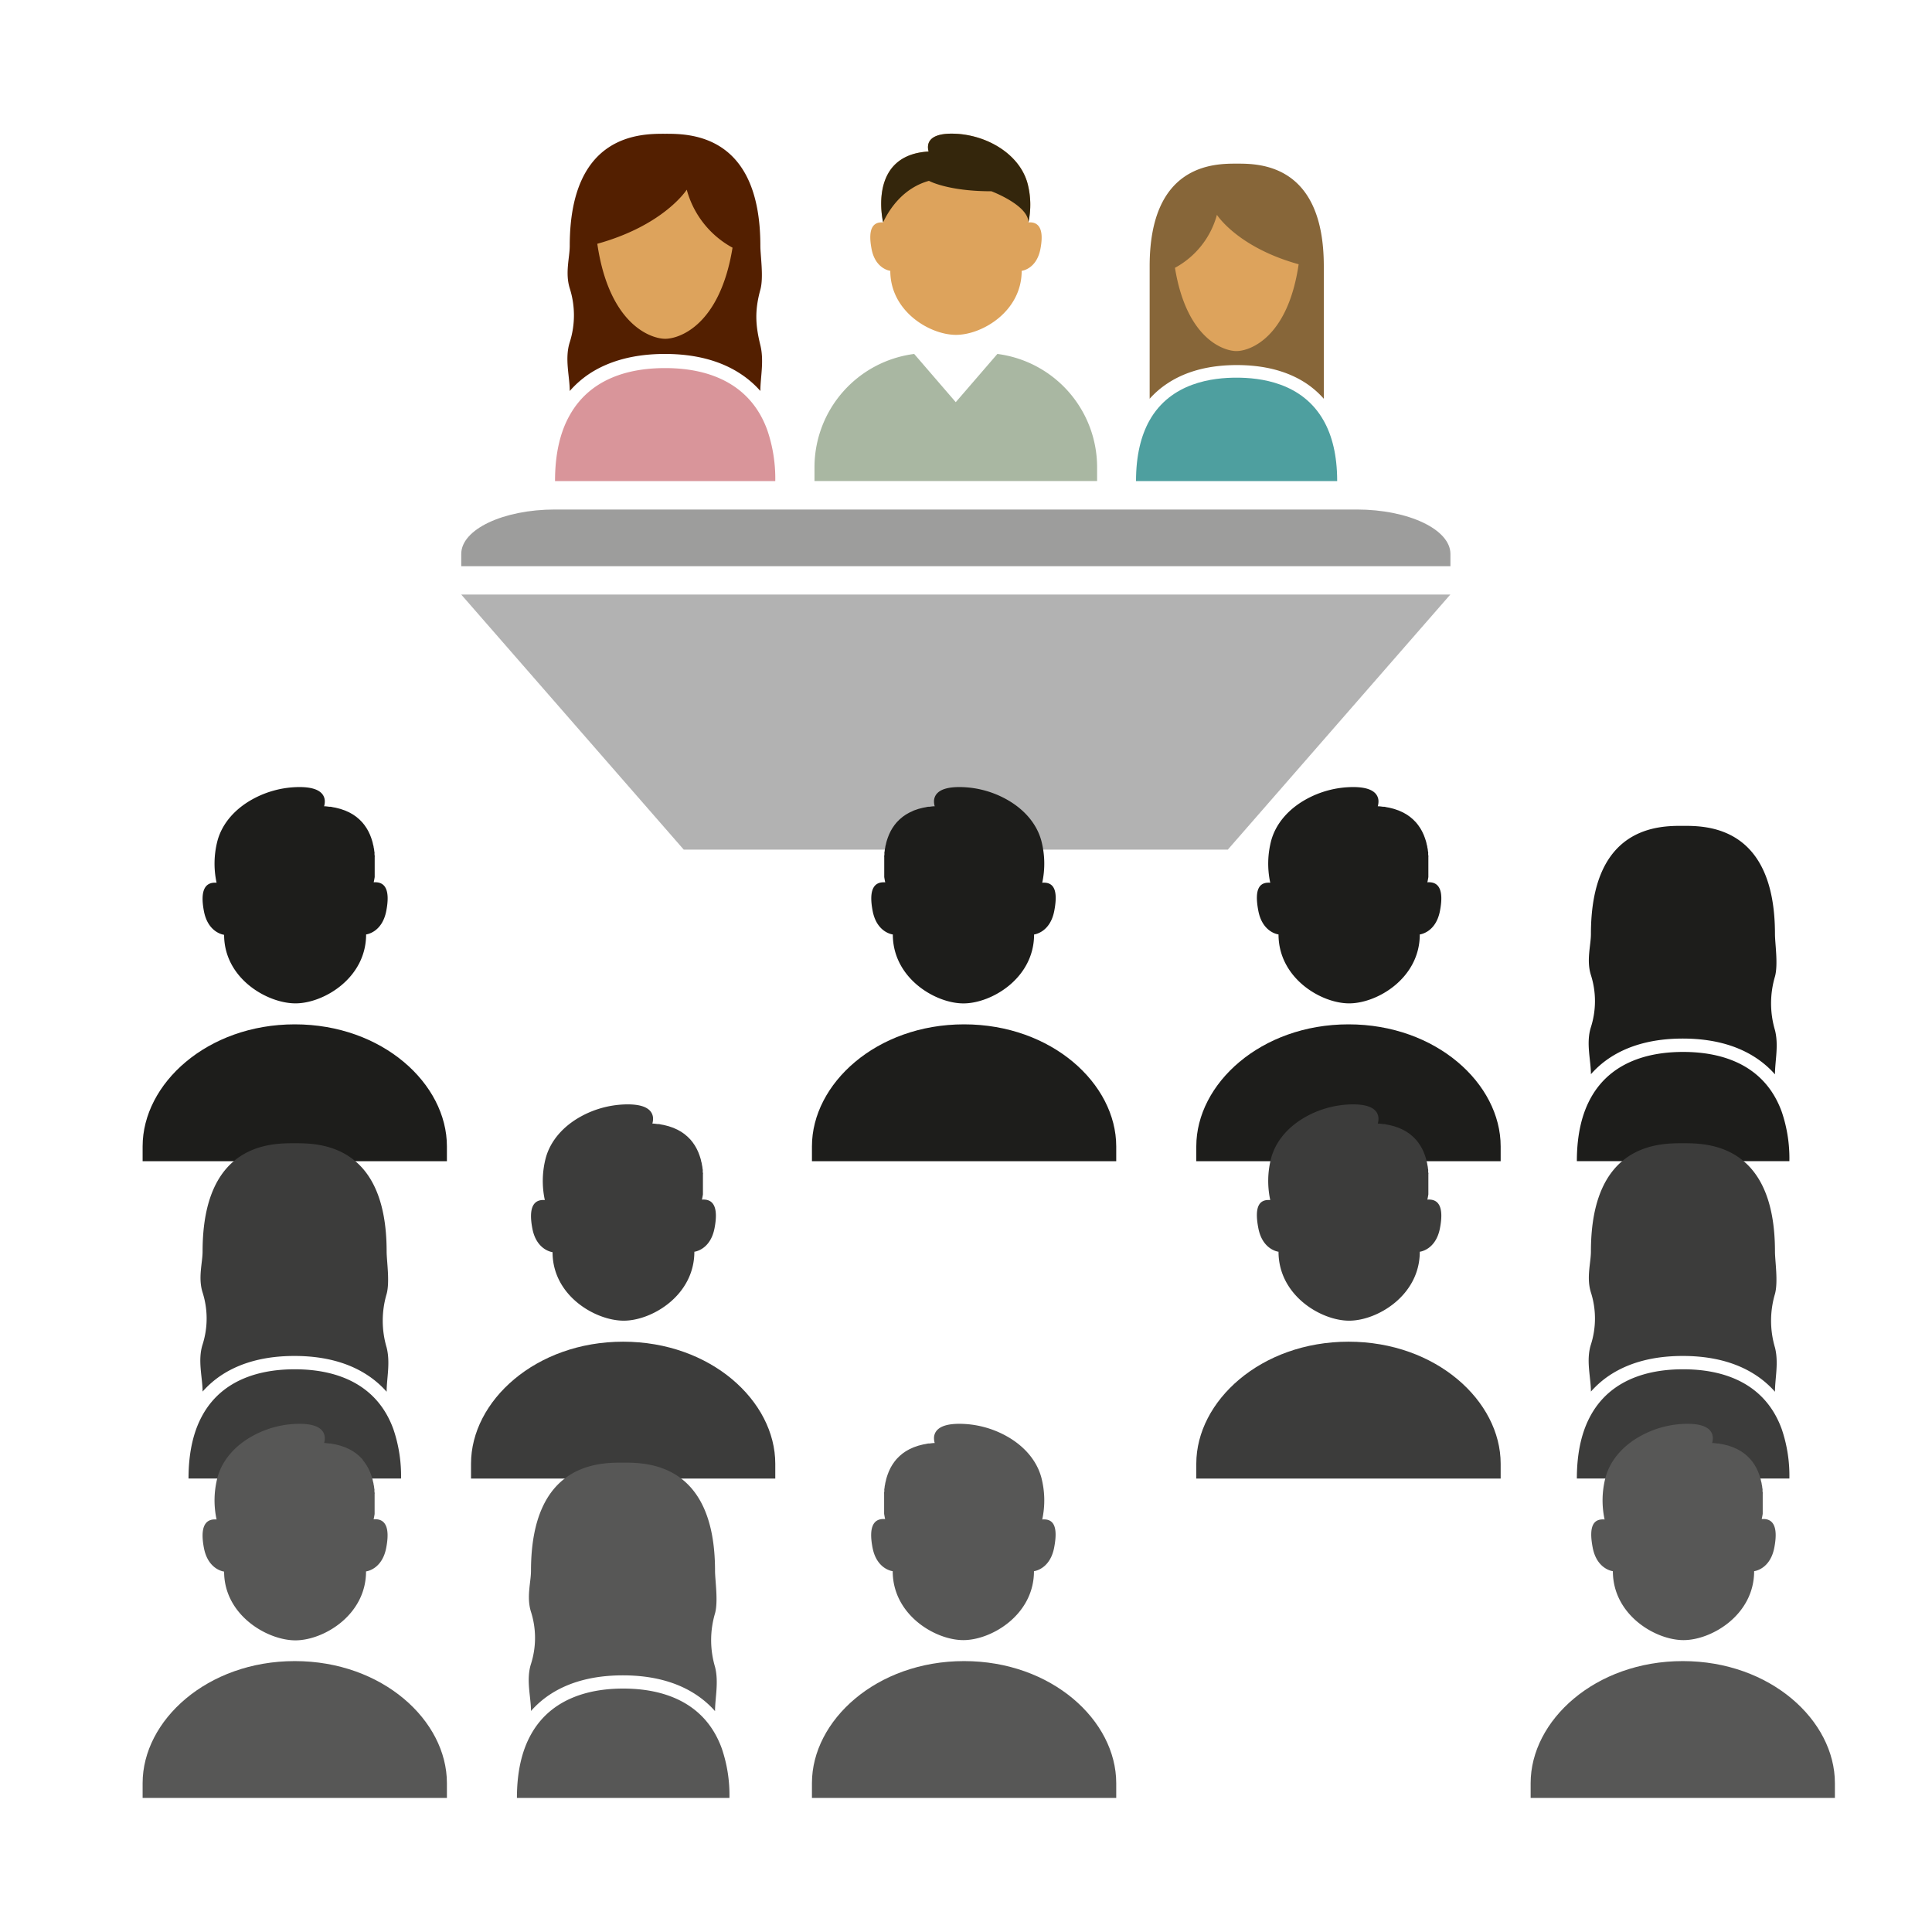 <svg id="animated-icons" xmlns="http://www.w3.org/2000/svg" viewBox="0 0 500 500"><defs><style>.cls-1{fill:#9d9d9c;}.cls-2{fill:#b2b2b2;}.cls-3{fill:#4e9f9f;}.cls-4{fill:#876639;}.cls-5{fill:#dda35c;}.cls-6{fill:#a9b7a2;}.cls-7{fill:#34260c;}.cls-8{fill:#d9959a;}.cls-9{fill:#531f00;}.cls-10{fill:#1d1d1b;}.cls-11{fill:#3c3c3b;}.cls-12{fill:#575756;}</style></defs><title>Animated_Icons</title><g id="conferences"><g id="speakers"><g id="table"><path class="cls-1" d="M119.37,143.36v3.17h256v-3.17c0-6.35-10.87-11.5-24.29-11.5H143.65C130.24,131.86,119.37,137,119.37,143.36Z"/><polygon class="cls-2" points="119.37 153.87 176.95 219.88 317.76 219.88 375.34 153.87 119.37 153.87"/></g><g id="femme-droite"><path id="corps" class="cls-3" d="M294,124.5h52.06c0-6.73-1.34-11.78-3.46-15.57C337,98.91,326,97.74,320,97.74s-17,1.17-22.57,11.18C295.34,112.71,294,117.76,294,124.5Z"/><g id="visage"><path class="cls-4" d="M342.6,103.2c0-10.4,0-25.76,0-34.32,0-26.7-17-26.53-22.53-26.53s-22.54-.16-22.54,26.53c0,8.56,0,23.91,0,34.32a23.27,23.27,0,0,1,4.65-4c4.74-3.13,10.77-4.72,17.92-4.72s13.18,1.59,17.92,4.72A23.41,23.41,0,0,1,342.6,103.2Z"/><path class="cls-5" d="M314.94,55.6s5.33,8.4,21.15,12.79C333.27,87.64,323.27,90.86,320,90.86s-12.92-3.12-15.92-21.55A22.2,22.2,0,0,0,314.94,55.6Z"/></g></g><g id="homme-milieu"><path id="corps-2" data-name="corps" class="cls-6" d="M258.12,91.6l-10.77,12.48L236.59,91.6a29.58,29.58,0,0,0-25.8,29.33v3.56h73.14v-3.56A29.58,29.58,0,0,0,258.12,91.6Z"/><g id="visage-2" data-name="visage"><path class="cls-5" d="M266.15,57.56a21.74,21.74,0,0,0-.25-10.19h0c-2.2-7.84-11.14-12.78-19.62-12.78-6.48,0-6.36,3.14-5.95,4.62-16,.94-11.77,18.35-11.77,18.35-2.63-.2-4,1.62-3,6.87s4.85,5.66,4.85,5.66c0,10.51,10.24,16.57,17,16.57s17-6.06,17-16.57c0,0,3.84-.4,4.85-5.66S268.78,57.35,266.15,57.56Z"/><path class="cls-7" d="M266.15,57.56c0-4.47-9.57-8.06-9.57-8.06-11.32,0-16.17-2.7-16.17-2.7-6.65,1.86-10.21,7.25-11.86,10.73-.17-.72-3.86-17.41,11.77-18.32-.42-1.49-.53-4.62,5.95-4.62,8.49,0,17.42,4.94,19.63,12.78h0A21.72,21.72,0,0,1,266.15,57.56Z"/></g></g><g id="femme-gauche"><path id="corps-3" data-name="corps" class="cls-8" d="M200.64,124.5h-57c0-7.37,1.46-12.89,3.78-17,6.12-11,18.17-12.24,24.71-12.24s18.58,1.28,24.71,12.23a25.82,25.82,0,0,1,1.75,3.87A38.75,38.75,0,0,1,200.64,124.5Z"/><g id="visage-3" data-name="visage"><path class="cls-9" d="M147.45,101.19c0-3.77-1.36-8.35,0-12.62a23,23,0,0,0,0-13.95c-1.25-4,0-8,0-11,0-29.22,18.57-29,24.66-29s24.67-.18,24.67,29c0,2.51.89,8.13,0,11.35-1.47,5.34-1.3,9.11,0,14.37,1,4.09,0,8.29,0,11.84a25.47,25.47,0,0,0-5.09-4.41c-5.19-3.43-11.78-5.17-19.61-5.17s-14.42,1.74-19.61,5.17A25.62,25.62,0,0,0,147.45,101.19Z"/><path class="cls-5" d="M177.73,49.09s-5.83,9.19-23.15,14c3.09,21.07,14,24.59,17.58,24.59s14.14-3.41,17.42-23.58A24.3,24.3,0,0,1,177.73,49.09Z"/></g></g></g><g id="public"><path class="cls-10" d="M76.29,265.1c22.68,0,39.37,15.37,39.37,31.58v3.84H36.91v-3.84C36.91,280.47,53.61,265.1,76.29,265.1Z"/><path class="cls-10" d="M56.05,228.45a23.41,23.41,0,0,1,.27-11h0c1.28-4.55,4.68-8.2,9-10.59a25.31,25.31,0,0,1,12.17-3.17c3.14,0,4.83.68,5.71,1.58a3,3,0,0,1,.86,2.14,4.55,4.55,0,0,1-.18,1.25c.46,0,.89.07,1.31.12l.21,0c.29,0,.56.09.83.14l.58.1.68.17.62.16.58.2.61.21.51.23.58.26.45.25.54.31.39.27c.17.12.34.23.49.35l.34.29c.15.13.31.25.45.39l.3.3c.14.14.28.28.41.42l.26.32c.12.15.25.3.36.46l.22.32c.11.16.22.32.32.48l.19.33c.1.17.19.34.28.51l.16.34c.08.18.17.35.24.53l.13.34c.07.18.14.36.2.54l.11.34c.06.18.12.37.17.56l.09.34c0,.19.09.37.13.56l.07.33c0,.19.07.38.1.56l.05.33c0,.19.05.37.08.56s0,.22,0,.32,0,.37.05.55,0,.21,0,.32,0,.35,0,.53,0,.21,0,.31,0,.34,0,.5,0,.2,0,.31,0,.32,0,.47,0,.2,0,.31,0,.29,0,.43,0,.21,0,.31,0,.25,0,.37l0,.31,0,.31,0,.33,0,.23,0,.34,0,.14-.06.37v0c-.11.65-.2,1-.2,1,2.83-.22,4.35,1.74,3.26,7.4s-5.22,6.09-5.22,6.09c0,11.31-11,17.84-18.28,17.84S58,253.25,58,241.93c0,0-4.13-.44-5.22-6.09S53.22,228.23,56.05,228.45Z"/><path class="cls-10" d="M249.5,265.1c-22.68,0-39.37,15.37-39.37,31.58v3.84h78.75v-3.84C288.87,280.47,272.17,265.1,249.5,265.1Z"/><path class="cls-10" d="M269.73,228.45a23.41,23.41,0,0,0-.27-11h0c-1.28-4.55-4.68-8.2-9-10.59a25.31,25.31,0,0,0-12.17-3.17c-3.14,0-4.83.68-5.71,1.58a3,3,0,0,0-.86,2.14,4.55,4.55,0,0,0,.18,1.25c-.46,0-.89.07-1.31.12l-.21,0c-.29,0-.56.09-.83.14l-.58.1-.68.17-.62.16-.58.2-.61.21L236,210l-.58.26-.45.25-.54.31-.39.27c-.17.12-.34.23-.49.35l-.34.29c-.15.13-.31.25-.45.39l-.3.3c-.14.14-.28.28-.41.42l-.26.32c-.12.15-.25.3-.36.46l-.22.32c-.11.16-.22.32-.32.48l-.19.33c-.1.17-.19.34-.28.51l-.16.34c-.08.18-.17.35-.24.53l-.13.34c-.07.18-.14.36-.2.54l-.11.34c-.06.18-.12.37-.17.56l-.09.34c0,.19-.09.37-.13.56l-.07.33c0,.19-.07.38-.1.56l-.05.33c0,.19-.05.37-.08.56s0,.22,0,.32,0,.37-.05.55,0,.21,0,.32,0,.35,0,.53,0,.21,0,.31,0,.34,0,.5,0,.2,0,.31,0,.32,0,.47,0,.2,0,.31,0,.29,0,.43,0,.21,0,.31,0,.25,0,.37l0,.31,0,.31,0,.33,0,.23,0,.34,0,.14.06.37v0c.11.65.2,1,.2,1-2.83-.22-4.35,1.74-3.26,7.4s5.22,6.09,5.22,6.09c0,11.31,11,17.84,18.28,17.84s18.28-6.53,18.28-17.84c0,0,4.13-.44,5.22-6.09S272.56,228.23,269.73,228.45Z"/><path class="cls-10" d="M349,265.1c22.68,0,39.37,15.37,39.37,31.58v3.84H309.6v-3.84C309.6,280.47,326.3,265.1,349,265.1Z"/><path class="cls-10" d="M328.74,228.45a23.41,23.41,0,0,1,.27-11h0c1.28-4.55,4.68-8.2,9-10.59a25.31,25.31,0,0,1,12.17-3.17c3.14,0,4.83.68,5.71,1.58a3,3,0,0,1,.86,2.14,4.55,4.55,0,0,1-.18,1.25c.46,0,.89.07,1.31.12l.21,0c.29,0,.56.09.83.14l.58.1.68.17.62.16.58.2.61.21.51.23.58.26.45.25.54.31.39.27c.17.12.34.23.49.35l.34.29c.15.13.31.25.45.39l.3.3c.14.14.28.28.41.42l.26.32c.12.15.25.3.36.46l.22.32c.11.16.22.32.32.48l.19.33c.1.17.19.34.28.51l.16.34c.08.18.17.35.24.53l.13.34c.07.18.14.36.2.54l.11.34c.06.18.12.37.17.56l.09.34c0,.19.09.37.13.56l.07.33c0,.19.07.38.1.56l.05.33c0,.19.05.37.08.56s0,.22,0,.32,0,.37.05.55,0,.21,0,.32,0,.35,0,.53,0,.21,0,.31,0,.34,0,.5,0,.2,0,.31,0,.32,0,.47,0,.2,0,.31,0,.29,0,.43,0,.21,0,.31,0,.25,0,.37l0,.31,0,.31,0,.33,0,.23,0,.34,0,.14-.06.37v0c-.11.65-.2,1-.2,1,2.83-.22,4.35,1.74,3.26,7.4s-5.22,6.09-5.22,6.09c0,11.31-11,17.84-18.28,17.84s-18.28-6.53-18.28-17.84c0,0-4.13-.44-5.22-6.09S325.91,228.23,328.74,228.45Z"/><path class="cls-10" d="M411.73,278c0-3.64-1.32-8.06,0-12.18a22.21,22.21,0,0,0,0-13.47c-1.21-3.83,0-7.69,0-10.62,0-28.22,17.93-28,23.81-28s23.82-.17,23.82,28c0,2.43.86,7.85,0,11a24.39,24.39,0,0,0,0,13.87c1,3.95,0,8,0,11.44a24.59,24.59,0,0,0-4.91-4.26c-5-3.31-11.38-5-18.94-5s-13.92,1.68-18.94,5A24.74,24.74,0,0,0,411.73,278Z"/><path class="cls-10" d="M463.09,300.51h-55c0-7.11,1.41-12.45,3.65-16.45,5.91-10.59,17.55-11.82,23.85-11.82s17.94,1.23,23.85,11.81a24.93,24.93,0,0,1,1.69,3.73A37.42,37.42,0,0,1,463.09,300.51Z"/><path class="cls-11" d="M161.27,347.23c22.68,0,39.37,15.37,39.37,31.58v3.84H121.9V378.8C121.9,362.6,138.6,347.23,161.27,347.23Z"/><path class="cls-11" d="M141,310.57a23.41,23.41,0,0,1,.27-11h0c1.28-4.55,4.68-8.2,9-10.59a25.31,25.31,0,0,1,12.17-3.17c3.14,0,4.83.68,5.71,1.58a3,3,0,0,1,.86,2.14,4.55,4.55,0,0,1-.18,1.25c.46,0,.89.07,1.31.12l.21,0c.29,0,.56.09.83.14l.58.1.68.17.62.16.58.2.61.21.51.23.58.26.45.25.54.31.39.27c.17.12.34.23.49.35l.34.29c.15.13.31.25.45.39l.3.3c.14.14.28.28.41.42l.26.32c.12.15.25.3.36.46l.22.32c.11.16.22.32.32.48l.19.33c.1.17.19.34.28.51l.16.34c.08.18.17.35.24.53l.13.34c.07.18.14.36.2.54l.11.34c.06.18.12.37.17.56l.09.34c0,.19.09.37.13.56l.07.33c0,.19.07.38.1.56l.05.33c0,.19.05.37.08.56s0,.22,0,.32,0,.37.05.55,0,.21,0,.32,0,.35,0,.53,0,.21,0,.31,0,.34,0,.5,0,.2,0,.31,0,.32,0,.47,0,.2,0,.31,0,.29,0,.43,0,.21,0,.31,0,.25,0,.37l0,.31,0,.31,0,.33,0,.23,0,.34,0,.14-.06.37v0c-.11.65-.2,1-.2,1,2.83-.22,4.35,1.74,3.26,7.4s-5.22,6.09-5.22,6.09c0,11.31-11,17.84-18.28,17.84S143,335.38,143,324.06c0,0-4.13-.44-5.22-6.09S138.21,310.36,141,310.57Z"/><path class="cls-11" d="M52.43,360.14c0-3.64-1.32-8.06,0-12.18a22.21,22.21,0,0,0,0-13.47c-1.21-3.83,0-7.69,0-10.62,0-28.22,17.93-28,23.81-28s23.82-.17,23.82,28c0,2.43.86,7.85,0,11a24.39,24.39,0,0,0,0,13.87c1,3.95,0,8,0,11.44a24.59,24.59,0,0,0-4.91-4.26c-5-3.31-11.38-5-18.94-5s-13.92,1.68-18.94,5A24.74,24.74,0,0,0,52.43,360.14Z"/><path class="cls-11" d="M103.79,382.64h-55c0-7.11,1.41-12.45,3.65-16.45C58.34,355.6,70,354.37,76.28,354.37s17.94,1.23,23.85,11.81a24.93,24.93,0,0,1,1.69,3.73A37.42,37.42,0,0,1,103.79,382.64Z"/><path class="cls-11" d="M349,347.23c22.68,0,39.37,15.37,39.37,31.58v3.84H309.6V378.8C309.6,362.6,326.3,347.23,349,347.23Z"/><path class="cls-11" d="M328.74,310.57a23.41,23.41,0,0,1,.27-11h0c1.28-4.55,4.68-8.2,9-10.59a25.31,25.31,0,0,1,12.17-3.17c3.14,0,4.83.68,5.71,1.58a3,3,0,0,1,.86,2.14,4.55,4.55,0,0,1-.18,1.25c.46,0,.89.07,1.31.12l.21,0c.29,0,.56.09.83.14l.58.1.68.17.62.16.58.2.61.21.51.23.58.26.45.25.54.31.39.27c.17.12.34.23.49.35l.34.29c.15.13.31.25.45.39l.3.3c.14.14.28.28.41.42l.26.32c.12.15.25.3.36.46l.22.32c.11.16.22.32.32.48l.19.33c.1.17.19.34.28.51l.16.34c.08.18.17.35.24.53l.13.34c.07.18.14.36.2.54l.11.34c.06.18.12.37.17.56l.09.34c0,.19.09.37.13.56l.07.33c0,.19.07.38.1.56l.05.33c0,.19.05.37.08.56s0,.22,0,.32,0,.37.05.55,0,.21,0,.32,0,.35,0,.53,0,.21,0,.31,0,.34,0,.5,0,.2,0,.31,0,.32,0,.47,0,.2,0,.31,0,.29,0,.43,0,.21,0,.31,0,.25,0,.37l0,.31,0,.31,0,.33,0,.23,0,.34,0,.14-.06.37v0c-.11.65-.2,1-.2,1,2.83-.22,4.35,1.74,3.26,7.4s-5.22,6.09-5.22,6.09c0,11.31-11,17.84-18.28,17.84s-18.28-6.53-18.28-17.84c0,0-4.13-.44-5.22-6.09S325.91,310.36,328.74,310.57Z"/><path class="cls-11" d="M411.73,360.14c0-3.64-1.32-8.06,0-12.18a22.21,22.21,0,0,0,0-13.47c-1.21-3.83,0-7.69,0-10.62,0-28.22,17.93-28,23.81-28s23.82-.17,23.82,28c0,2.43.86,7.85,0,11a24.39,24.39,0,0,0,0,13.87c1,3.95,0,8,0,11.44a24.59,24.59,0,0,0-4.91-4.26c-5-3.31-11.38-5-18.94-5s-13.92,1.68-18.94,5A24.74,24.74,0,0,0,411.73,360.14Z"/><path class="cls-11" d="M463.09,382.64h-55c0-7.11,1.41-12.45,3.65-16.45,5.91-10.59,17.55-11.82,23.85-11.82s17.94,1.23,23.85,11.81a24.93,24.93,0,0,1,1.69,3.73A37.42,37.42,0,0,1,463.09,382.64Z"/><path class="cls-12" d="M76.29,429.89c22.68,0,39.37,15.37,39.37,31.58v3.84H36.91v-3.84C36.91,445.26,53.61,429.89,76.29,429.89Z"/><path class="cls-12" d="M56.05,393.24a23.41,23.41,0,0,1,.27-11h0c1.28-4.55,4.68-8.2,9-10.59a25.31,25.31,0,0,1,12.17-3.17c3.14,0,4.83.68,5.71,1.58a3,3,0,0,1,.86,2.14,4.55,4.55,0,0,1-.18,1.25c.46,0,.89.07,1.31.12l.21,0c.29,0,.56.09.83.14l.58.1.68.17.62.16.58.2.61.21.51.23.58.26.45.25.54.31.39.27c.17.12.34.23.49.35l.34.29c.15.13.31.25.45.39l.3.3c.14.14.28.28.41.42L94,378c.12.15.25.3.36.46l.22.32c.11.16.22.32.32.48l.19.33c.1.17.19.34.28.51l.16.34c.08.18.17.35.24.53l.13.34c.07.18.14.36.2.54l.11.34c.06.18.12.37.17.56l.09.34c0,.19.09.37.13.56l.07.33c0,.19.07.38.1.56l.05.33c0,.19.05.37.08.56s0,.22,0,.32,0,.37.05.55,0,.21,0,.32,0,.35,0,.53,0,.21,0,.31,0,.34,0,.5,0,.2,0,.31,0,.32,0,.47,0,.2,0,.31,0,.29,0,.43,0,.21,0,.31,0,.25,0,.37l0,.31,0,.31,0,.33,0,.23,0,.34,0,.14-.06.37v0c-.11.65-.2,1-.2,1,2.83-.22,4.35,1.74,3.26,7.4s-5.22,6.09-5.22,6.09c0,11.31-11,17.84-18.28,17.84S58,418,58,406.73c0,0-4.13-.44-5.22-6.09S53.22,393,56.05,393.24Z"/><path class="cls-12" d="M249.5,429.89c-22.68,0-39.37,15.37-39.37,31.58v3.84h78.75v-3.84C288.87,445.26,272.17,429.89,249.5,429.89Z"/><path class="cls-12" d="M269.73,393.24a23.41,23.41,0,0,0-.27-11h0c-1.28-4.55-4.68-8.2-9-10.59a25.31,25.31,0,0,0-12.17-3.17c-3.14,0-4.83.68-5.71,1.58a3,3,0,0,0-.86,2.14,4.55,4.55,0,0,0,.18,1.25c-.46,0-.89.07-1.31.12l-.21,0c-.29,0-.56.09-.83.14l-.58.1-.68.17-.62.16-.58.2-.61.21-.51.23-.58.26-.45.25-.54.31-.39.27c-.17.12-.34.23-.49.35l-.34.29c-.15.13-.31.25-.45.39l-.3.3c-.14.14-.28.28-.41.42l-.26.32c-.12.15-.25.3-.36.46l-.22.32c-.11.16-.22.32-.32.48l-.19.33c-.1.17-.19.34-.28.51l-.16.34c-.08.18-.17.35-.24.53l-.13.34c-.07.18-.14.36-.2.54l-.11.34c-.06.18-.12.37-.17.56l-.09.34c0,.19-.09.37-.13.56l-.07.33c0,.19-.07.38-.1.56l-.05.33c0,.19-.05.37-.08.56s0,.22,0,.32,0,.37-.05.55,0,.21,0,.32,0,.35,0,.53,0,.21,0,.31,0,.34,0,.5,0,.2,0,.31,0,.32,0,.47,0,.2,0,.31,0,.29,0,.43,0,.21,0,.31,0,.25,0,.37l0,.31,0,.31,0,.33,0,.23,0,.34,0,.14.06.37v0c.11.65.2,1,.2,1-2.83-.22-4.35,1.74-3.26,7.4s5.22,6.09,5.22,6.09c0,11.31,11,17.84,18.28,17.84s18.28-6.53,18.28-17.84c0,0,4.13-.44,5.22-6.09S272.56,393,269.73,393.24Z"/><path class="cls-12" d="M435.5,429.89c22.68,0,39.37,15.37,39.37,31.58v3.84H396.13v-3.84C396.13,445.26,412.82,429.89,435.5,429.89Z"/><path class="cls-12" d="M415.27,393.24a23.41,23.41,0,0,1,.27-11h0c1.28-4.55,4.68-8.2,9-10.59a25.31,25.31,0,0,1,12.17-3.17c3.14,0,4.83.68,5.71,1.58a3,3,0,0,1,.86,2.14,4.55,4.55,0,0,1-.18,1.25c.46,0,.89.07,1.31.12l.21,0c.29,0,.56.09.83.14l.58.1.68.17.62.16.58.2.61.21.51.23.58.26.45.25.54.31.39.27c.17.12.34.23.49.35l.34.29c.15.13.31.25.45.39l.3.3c.14.14.28.28.41.42l.26.32c.12.15.25.3.36.46l.22.32c.11.16.22.32.32.48l.19.33c.1.17.19.34.28.51l.16.34c.08.18.17.35.24.53l.13.34c.07.18.14.36.2.54l.11.34c.06.18.12.37.17.56l.09.34c0,.19.09.37.13.56l.07.33c0,.19.07.38.1.56l.05.33c0,.19.05.37.08.56s0,.22,0,.32,0,.37.05.55,0,.21,0,.32,0,.35,0,.53,0,.21,0,.31,0,.34,0,.5,0,.2,0,.31,0,.32,0,.47,0,.2,0,.31,0,.29,0,.43,0,.21,0,.31,0,.25,0,.37l0,.31,0,.31,0,.33,0,.23,0,.34,0,.14-.06.37v0c-.11.65-.2,1-.2,1,2.83-.22,4.35,1.74,3.26,7.4s-5.22,6.09-5.22,6.09c0,11.31-11,17.84-18.28,17.84s-18.28-6.53-18.28-17.84c0,0-4.13-.44-5.22-6.09S412.44,393,415.27,393.24Z"/><path class="cls-12" d="M137.42,442.8c0-3.64-1.32-8.06,0-12.18a22.21,22.21,0,0,0,0-13.47c-1.21-3.83,0-7.69,0-10.62,0-28.22,17.93-28,23.81-28s23.82-.17,23.82,28c0,2.43.86,7.85,0,11a24.39,24.39,0,0,0,0,13.87c1,3.95,0,8,0,11.44a24.59,24.59,0,0,0-4.91-4.26c-5-3.31-11.38-5-18.94-5s-13.92,1.68-18.94,5A24.74,24.74,0,0,0,137.42,442.8Z"/><path class="cls-12" d="M188.78,465.31h-55c0-7.11,1.41-12.45,3.65-16.45C143.32,438.27,155,437,161.27,437s17.94,1.23,23.85,11.81a24.93,24.93,0,0,1,1.69,3.73A37.42,37.42,0,0,1,188.78,465.31Z"/></g></g></svg>